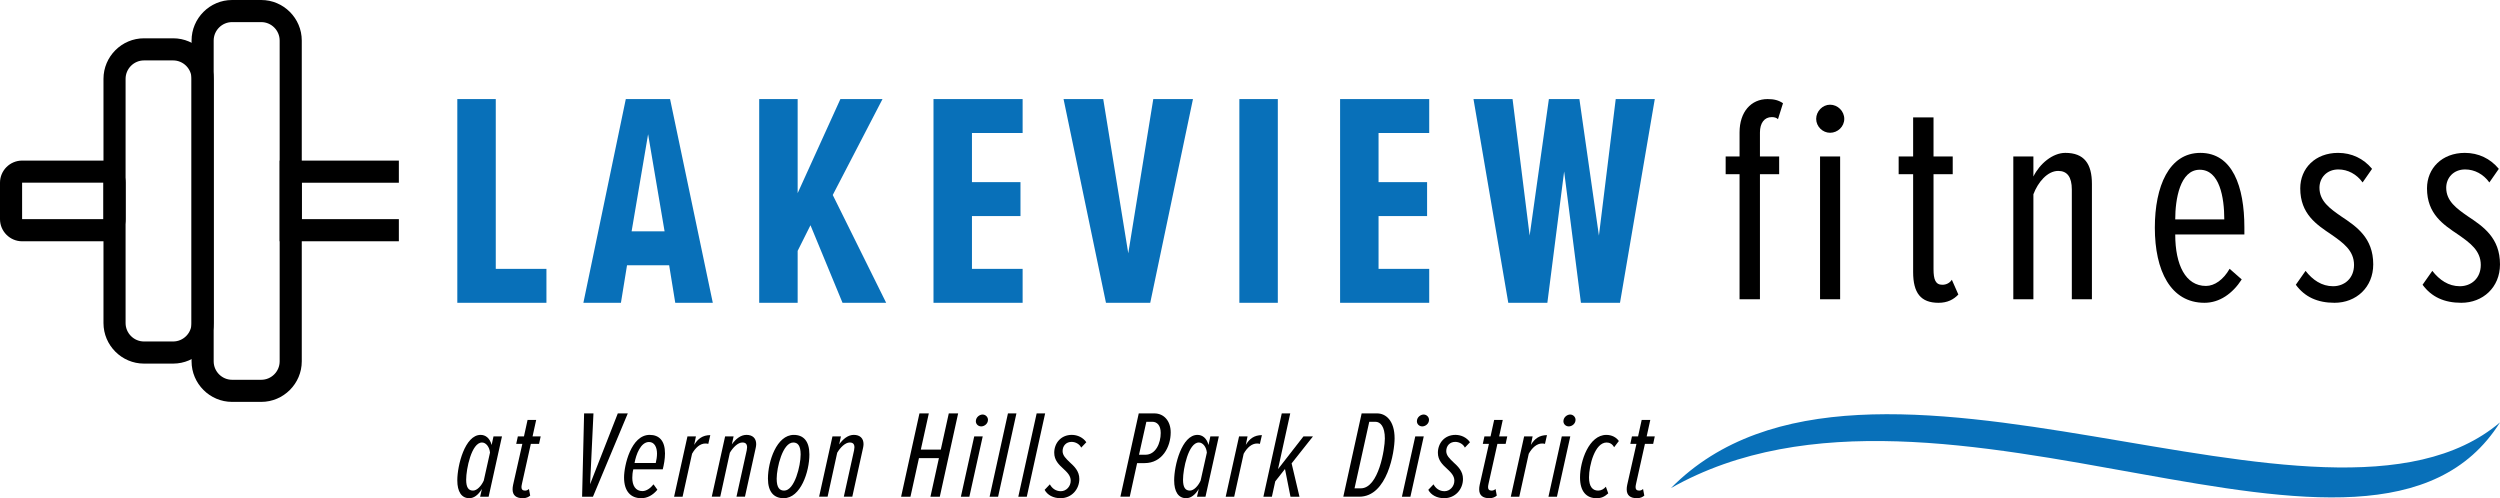 <?xml version="1.0" encoding="UTF-8"?><svg version="1.1" width="281px" height="56px" viewBox="0 0 281.0 56.0" xmlns="http://www.w3.org/2000/svg" xmlns:xlink="http://www.w3.org/1999/xlink"><defs><clipPath id="i0"><path d="M1920,0 L1920,2537 L0,2537 L0,0 L1920,0 Z"></path></clipPath><clipPath id="i1"><path d="M4.717,0 C5.449,0 5.947,0.132 6.445,0.465 L5.881,2.26 C5.713,2.094 5.481,2.026 5.183,2.026 C4.351,2.026 3.854,2.691 3.854,3.755 L3.854,6.447 L6.013,6.447 L6.013,8.441 L3.854,8.441 L3.854,22.499 L1.562,22.499 L1.562,8.441 L0,8.441 L0,6.447 L1.562,6.447 L1.562,3.755 C1.562,1.429 2.858,0 4.717,0 Z"></path></clipPath><clipPath id="i2"><path d="M1.594,0 C2.457,0 3.156,0.731 3.156,1.561 C3.156,2.426 2.457,3.158 1.594,3.158 C0.73,3.158 0,2.426 0,1.561 C0,0.731 0.73,0 1.594,0 Z"></path></clipPath><clipPath id="i3"><path d="M2.258,0 L2.258,16.051 L0,16.051 L0,0 L2.258,0 Z"></path></clipPath><clipPath id="i4"><path d="M3.919,0 L3.919,4.386 L6.077,4.386 L6.077,6.38 L3.919,6.38 L3.919,17.048 C3.919,18.245 4.151,18.81 4.915,18.81 C5.347,18.81 5.745,18.61 5.978,18.245 L6.709,19.907 C6.177,20.471 5.479,20.837 4.483,20.837 C2.491,20.837 1.627,19.74 1.627,17.381 L1.627,6.38 L0,6.38 L0,4.386 L1.627,4.386 L1.627,0 L3.919,0 Z"></path></clipPath><clipPath id="i5"><path d="M5.845,0 C7.972,0 8.836,1.231 8.836,3.491 L8.836,16.451 L6.577,16.451 L6.577,4.121 C6.577,2.692 6.045,2.028 5.049,2.028 C3.82,2.028 2.757,3.323 2.258,4.654 L2.258,16.451 L0,16.451 L0,0.4 L2.258,0.4 L2.258,2.658 C2.956,1.231 4.417,0 5.845,0 Z"></path></clipPath><clipPath id="i6"><path d="M5.115,0 C8.736,0 10.064,3.789 10.064,8.375 L10.064,9.173 L2.292,9.173 C2.292,12.596 3.455,14.956 5.747,14.956 C6.709,14.956 7.706,14.258 8.404,13.028 L9.766,14.224 C8.736,15.819 7.274,16.85 5.579,16.85 C1.76,16.85 0,13.227 0,8.409 C0,3.755 1.594,0 5.115,0 Z M5.049,1.895 C2.823,1.895 2.292,5.218 2.292,7.478 L7.806,7.478 C7.806,4.986 7.274,1.895 5.049,1.895 Z"></path></clipPath><clipPath id="i7"><path d="M4.749,0 C6.277,0 7.606,0.632 8.57,1.795 L7.507,3.323 C6.842,2.394 5.845,1.861 4.783,1.861 C3.487,1.861 2.657,2.792 2.657,3.921 C2.657,5.418 3.819,6.249 5.115,7.146 C6.809,8.275 8.702,9.539 8.702,12.53 C8.702,15.122 6.775,16.85 4.351,16.85 C2.425,16.85 0.996,16.185 0,14.822 L1.096,13.261 C1.894,14.29 2.923,14.988 4.185,14.988 C5.481,14.988 6.543,14.091 6.543,12.596 C6.543,10.967 5.315,10.104 3.985,9.173 C2.358,8.076 0.498,6.88 0.498,3.987 C0.498,1.729 2.192,0 4.749,0 Z"></path></clipPath><clipPath id="i8"><path d="M4.749,0 C6.277,0 7.606,0.632 8.57,1.795 L7.507,3.323 C6.842,2.394 5.845,1.861 4.783,1.861 C3.487,1.861 2.657,2.792 2.657,3.921 C2.657,5.418 3.819,6.249 5.115,7.146 C6.809,8.275 8.702,9.539 8.702,12.53 C8.702,15.122 6.775,16.85 4.351,16.85 C2.425,16.85 0.996,16.185 0,14.822 L1.096,13.261 C1.894,14.29 2.923,14.988 4.185,14.988 C5.481,14.988 6.543,14.091 6.543,12.596 C6.543,10.967 5.315,10.104 3.985,9.173 C2.358,8.076 0.498,6.88 0.498,3.987 C0.498,1.729 2.192,0 4.749,0 Z"></path></clipPath><clipPath id="i9"><path d="M4.323,0 L4.323,19.088 L10.018,19.088 L10.018,22.899 L0,22.899 L0,0 L4.323,0 Z"></path></clipPath><clipPath id="i10"><path d="M9.744,0 L14.547,22.899 L10.327,22.899 L9.641,18.676 L4.906,18.676 L4.22,22.899 L0,22.899 L4.768,0 L9.744,0 Z M7.274,3.948 L5.421,14.865 L9.127,14.865 L7.274,3.948 Z"></path></clipPath><clipPath id="i11"><path d="M4.322,0 L4.322,10.573 L9.125,0 L13.859,0 L8.267,10.779 L14.272,22.899 L9.366,22.899 L5.763,14.178 L4.322,17.061 L4.322,22.899 L0,22.899 L0,0 L4.322,0 Z"></path></clipPath><clipPath id="i12"><path d="M10.018,0 L10.018,3.811 L4.323,3.811 L4.323,9.338 L9.777,9.338 L9.777,13.149 L4.323,13.149 L4.323,19.088 L10.018,19.088 L10.018,22.899 L0,22.899 L0,0 L10.018,0 Z"></path></clipPath><clipPath id="i13"><path d="M4.46,0 L7.274,17.336 L10.086,0 L14.547,0 L9.744,22.899 L4.768,22.899 L0,0 L4.46,0 Z"></path></clipPath><clipPath id="i14"><path d="M4.323,0 L4.323,22.899 L0,22.899 L0,0 L4.323,0 Z"></path></clipPath><clipPath id="i15"><path d="M10.018,0 L10.018,3.811 L4.323,3.811 L4.323,9.338 L9.779,9.338 L9.779,13.149 L4.323,13.149 L4.323,19.088 L10.018,19.088 L10.018,22.899 L0,22.899 L0,0 L10.018,0 Z"></path></clipPath><clipPath id="i16"><path d="M4.392,0 L6.314,15.346 L8.476,0 L11.905,0 L14.1,15.346 L15.989,0 L20.379,0 L16.469,22.899 L12.077,22.899 L10.19,8.137 L8.304,22.899 L3.912,22.899 L0,0 L4.392,0 Z"></path></clipPath><clipPath id="i17"><path d="M2.623,0 C3.156,0 3.662,0.35 3.857,1.137 L4.069,0.168 L5.022,0.168 L3.521,6.949 L2.567,6.949 L2.764,6.078 C2.342,6.78 1.851,7.116 1.346,7.116 C0.476,7.116 0,6.387 0,5.109 C0,3.439 0.855,0 2.623,0 Z M2.777,0.856 C1.599,0.856 0.996,3.832 0.996,5.039 C0.996,5.896 1.249,6.261 1.768,6.261 C2.216,6.261 2.708,5.727 2.974,5.137 L3.675,1.992 C3.619,1.362 3.227,0.856 2.777,0.856 Z"></path></clipPath><clipPath id="i18"><path d="M2.652,0 L2.245,1.853 L3.158,1.853 L2.976,2.695 L2.05,2.695 L1.054,7.174 C1.026,7.3 0.996,7.454 0.996,7.553 C0.996,7.819 1.137,7.946 1.403,7.946 C1.572,7.946 1.727,7.876 1.838,7.763 L1.979,8.507 C1.797,8.662 1.544,8.801 1.152,8.801 C0.408,8.801 0,8.479 0,7.806 C0,7.65 0.015,7.51 0.057,7.3 L1.096,2.695 L0.408,2.695 L0.591,1.853 L1.278,1.853 L1.684,0 L2.652,0 Z"></path></clipPath><clipPath id="i19"><path d="M1.277,0 L0.898,7.96 L4.013,0 L5.136,0 L1.221,9.364 L0,9.364 L0.225,0 L1.277,0 Z"></path></clipPath><clipPath id="i20"><path d="M2.876,0 C3.942,0 4.602,0.647 4.602,2.092 C4.602,2.71 4.476,3.37 4.349,3.874 L1.039,3.874 C0.954,4.212 0.926,4.534 0.926,4.83 C0.926,5.671 1.277,6.318 2.062,6.318 C2.511,6.318 2.974,5.994 3.311,5.559 L3.746,6.164 C3.227,6.794 2.596,7.118 1.937,7.118 C0.758,7.118 0,6.346 0,4.787 C0,3.441 0.786,0 2.876,0 Z M2.807,0.8 C1.866,0.8 1.347,2.204 1.178,3.16 L3.563,3.16 C3.647,2.794 3.704,2.457 3.704,2.105 C3.704,1.404 3.424,0.8 2.807,0.8 Z"></path></clipPath><clipPath id="i21"><path d="M4.069,0 L3.845,0.984 C3.76,0.956 3.634,0.942 3.522,0.942 C2.918,0.942 2.4,1.419 2.02,2.092 L0.955,6.922 L0,6.922 L1.502,0.141 L2.455,0.141 L2.26,1.097 C2.667,0.409 3.214,0 4.069,0 Z"></path></clipPath><clipPath id="i22"><path d="M3.9,0 C4.587,0 4.993,0.379 4.993,1.04 C4.993,1.123 4.967,1.389 4.937,1.473 L3.731,6.949 L2.777,6.949 L3.928,1.741 C3.942,1.657 3.969,1.473 3.969,1.404 C3.969,1.01 3.787,0.856 3.437,0.856 C2.931,0.856 2.37,1.432 2.034,2.008 L0.954,6.949 L0,6.949 L1.5,0.168 L2.454,0.168 L2.258,1.067 C2.679,0.478 3.24,0 3.9,0 Z"></path></clipPath><clipPath id="i23"><path d="M2.904,0 C3.998,0 4.658,0.701 4.658,2.204 C4.658,4.14 3.675,7.116 1.768,7.116 C0.673,7.116 0,6.415 0,4.914 C0,2.976 0.982,0 2.904,0 Z M2.848,0.856 C1.656,0.856 0.982,3.664 0.982,4.927 C0.982,5.952 1.318,6.261 1.824,6.261 C3.002,6.261 3.675,3.467 3.675,2.204 C3.675,1.179 3.338,0.856 2.848,0.856 Z"></path></clipPath><clipPath id="i24"><path d="M3.9,0 C4.587,0 4.993,0.379 4.993,1.04 C4.993,1.123 4.967,1.389 4.937,1.473 L3.731,6.949 L2.777,6.949 L3.928,1.741 C3.942,1.657 3.97,1.473 3.97,1.404 C3.97,1.01 3.788,0.856 3.437,0.856 C2.931,0.856 2.37,1.432 2.034,2.008 L0.954,6.949 L0,6.949 L1.5,0.168 L2.454,0.168 L2.258,1.067 C2.679,0.478 3.24,0 3.9,0 Z"></path></clipPath><clipPath id="i25"><path d="M3.115,0 L2.216,4.07 L4.461,4.07 L5.359,0 L6.411,0 L4.349,9.363 L3.297,9.363 L4.251,5.026 L2.006,5.026 L1.052,9.363 L0,9.363 L2.062,0 L3.115,0 Z"></path></clipPath><clipPath id="i26"><path d="M2.455,2.457 L0.954,9.238 L0,9.238 L1.5,2.457 L2.455,2.457 Z M2.441,-1.71807013e-14 C2.777,-1.71807013e-14 3.045,0.281 3.045,0.59 C3.045,1.053 2.623,1.334 2.286,1.334 C1.935,1.334 1.682,1.066 1.682,0.759 C1.682,0.296 2.104,-1.71807013e-14 2.441,-1.71807013e-14 Z"></path></clipPath><clipPath id="i27"><path d="M3.015,0 L0.954,9.364 L0,9.364 L2.062,0 L3.015,0 Z"></path></clipPath><clipPath id="i28"><path d="M3.017,0 L0.955,9.364 L0,9.364 L2.063,0 L3.017,0 Z"></path></clipPath><clipPath id="i29"><path d="M3.058,0 C3.704,0 4.336,0.309 4.686,0.828 L4.11,1.432 C3.928,1.04 3.48,0.787 3.03,0.787 C2.427,0.787 2.02,1.222 2.02,1.825 C2.02,2.317 2.4,2.667 2.807,3.061 C3.325,3.538 3.9,4.058 3.9,4.956 C3.9,6.121 3.03,7.118 1.782,7.118 C0.982,7.118 0.309,6.766 0,6.178 L0.589,5.559 C0.827,6.009 1.249,6.331 1.824,6.331 C2.441,6.331 2.933,5.784 2.933,5.152 C2.933,4.59 2.539,4.212 2.119,3.82 C1.613,3.355 1.08,2.864 1.08,2.008 C1.08,0.954 1.81,0 3.058,0 Z"></path></clipPath><clipPath id="i30"><path d="M3.816,0 C4.896,0 5.654,0.856 5.654,2.133 C5.654,3.79 4.686,5.587 2.721,5.587 L1.879,5.587 L1.052,9.363 L0,9.363 L2.062,0 L3.816,0 Z M3.577,0.941 L2.918,0.941 L2.091,4.646 L2.82,4.646 C3.97,4.646 4.532,3.341 4.532,2.204 C4.532,1.348 4.125,0.941 3.577,0.941 Z"></path></clipPath><clipPath id="i31"><path d="M2.623,0 C3.156,0 3.662,0.35 3.857,1.137 L4.069,0.168 L5.022,0.168 L3.521,6.949 L2.567,6.949 L2.764,6.078 C2.342,6.78 1.851,7.116 1.346,7.116 C0.476,7.116 0,6.387 0,5.109 C0,3.439 0.855,0 2.623,0 Z M2.777,0.856 C1.599,0.856 0.996,3.832 0.996,5.039 C0.996,5.896 1.249,6.261 1.768,6.261 C2.216,6.261 2.708,5.727 2.974,5.137 L3.675,1.992 C3.619,1.362 3.227,0.856 2.777,0.856 Z"></path></clipPath><clipPath id="i32"><path d="M4.069,0 L3.844,0.984 C3.76,0.956 3.634,0.942 3.522,0.942 C2.918,0.942 2.4,1.419 2.02,2.092 L0.955,6.922 L0,6.922 L1.502,0.141 L2.455,0.141 L2.26,1.097 C2.667,0.409 3.214,0 4.069,0 Z"></path></clipPath><clipPath id="i33"><path d="M3.017,0 L1.643,6.262 L4.504,2.583 L5.571,2.583 L3.171,5.615 L4.056,9.364 L3.045,9.364 L2.427,6.247 L1.333,7.637 L0.954,9.364 L0,9.364 L2.063,0 L3.017,0 Z"></path></clipPath><clipPath id="i34"><path d="M3.801,0 C4.77,0 5.766,0.8 5.766,2.808 C5.766,4.296 4.965,9.363 1.796,9.363 L0,9.363 L2.062,0 L3.801,0 Z M3.604,0.941 L2.918,0.941 L1.262,8.423 L1.963,8.423 C3.984,8.423 4.671,3.958 4.671,2.822 C4.671,1.473 4.166,0.941 3.604,0.941 Z"></path></clipPath><clipPath id="i35"><path d="M2.455,2.457 L0.954,9.238 L0,9.238 L1.5,2.457 L2.455,2.457 Z M2.441,-1.71807013e-14 C2.777,-1.71807013e-14 3.045,0.281 3.045,0.59 C3.045,1.053 2.623,1.334 2.286,1.334 C1.935,1.334 1.684,1.066 1.684,0.759 C1.684,0.296 2.104,-1.71807013e-14 2.441,-1.71807013e-14 Z"></path></clipPath><clipPath id="i36"><path d="M3.058,0 C3.704,0 4.335,0.309 4.686,0.828 L4.111,1.432 C3.929,1.04 3.48,0.787 3.03,0.787 C2.427,0.787 2.02,1.222 2.02,1.825 C2.02,2.317 2.4,2.667 2.807,3.061 C3.325,3.538 3.9,4.058 3.9,4.956 C3.9,6.121 3.03,7.118 1.782,7.118 C0.982,7.118 0.309,6.766 0,6.178 L0.589,5.559 C0.827,6.009 1.249,6.331 1.824,6.331 C2.441,6.331 2.931,5.784 2.931,5.152 C2.931,4.59 2.539,4.212 2.119,3.82 C1.613,3.355 1.08,2.864 1.08,2.008 C1.08,0.954 1.809,0 3.058,0 Z"></path></clipPath><clipPath id="i37"><path d="M2.651,0 L2.245,1.853 L3.156,1.853 L2.974,2.695 L2.048,2.695 L1.052,7.174 C1.024,7.3 0.996,7.454 0.996,7.553 C0.996,7.819 1.136,7.946 1.403,7.946 C1.571,7.946 1.725,7.876 1.838,7.763 L1.978,8.507 C1.796,8.662 1.543,8.801 1.151,8.801 C0.407,8.801 0,8.479 0,7.806 C0,7.65 0.013,7.51 0.056,7.3 L1.095,2.695 L0.407,2.695 L0.589,1.853 L1.277,1.853 L1.684,0 L2.651,0 Z"></path></clipPath><clipPath id="i38"><path d="M4.067,0 L3.843,0.984 C3.759,0.956 3.632,0.942 3.521,0.942 C2.917,0.942 2.398,1.419 2.019,2.092 L0.954,6.922 L0,6.922 L1.5,0.141 L2.454,0.141 L2.258,1.097 C2.666,0.409 3.212,0 4.067,0 Z"></path></clipPath><clipPath id="i39"><path d="M2.455,2.457 L0.954,9.238 L0,9.238 L1.5,2.457 L2.455,2.457 Z M2.441,-1.71807013e-14 C2.777,-1.71807013e-14 3.045,0.281 3.045,0.59 C3.045,1.053 2.623,1.334 2.286,1.334 C1.935,1.334 1.682,1.066 1.682,0.759 C1.682,0.296 2.104,-1.71807013e-14 2.441,-1.71807013e-14 Z"></path></clipPath><clipPath id="i40"><path d="M2.961,0 C3.578,0 4.083,0.281 4.364,0.688 L3.831,1.389 C3.634,1.01 3.312,0.856 2.989,0.856 C1.671,0.856 1.011,3.426 1.011,4.774 C1.011,5.825 1.418,6.261 2.035,6.261 C2.385,6.261 2.666,6.093 2.905,5.825 L3.171,6.571 C2.751,6.963 2.372,7.118 1.866,7.118 C0.73,7.118 0,6.374 0,4.787 C0,2.933 1.011,0 2.961,0 Z"></path></clipPath><clipPath id="i41"><path d="M2.651,0 L2.244,1.853 L3.156,1.853 L2.974,2.695 L2.048,2.695 L1.052,7.174 C1.024,7.3 0.996,7.454 0.996,7.553 C0.996,7.819 1.136,7.946 1.403,7.946 C1.571,7.946 1.725,7.876 1.837,7.763 L1.978,8.507 C1.796,8.662 1.543,8.801 1.151,8.801 C0.407,8.801 0,8.479 0,7.806 C0,7.65 0.013,7.51 0.056,7.3 L1.095,2.695 L0.407,2.695 L0.589,1.853 L1.277,1.853 L1.684,0 L2.651,0 Z"></path></clipPath><clipPath id="i42"><path d="M7.832,0 C10.337,0 12.387,2.051 12.387,4.558 L12.387,40.614 C12.387,43.121 10.337,45.172 7.832,45.172 L4.555,45.172 C2.05,45.172 0,43.121 0,40.614 L0,4.558 C0,2.051 2.05,0 4.555,0 Z M7.832,2.485 L4.555,2.485 C3.416,2.485 2.485,3.418 2.485,4.558 L2.485,40.614 C2.485,41.754 3.416,42.688 4.555,42.688 L7.832,42.688 C8.971,42.688 9.902,41.754 9.902,40.614 L9.902,4.558 C9.902,3.418 8.971,2.485 7.832,2.485 Z"></path></clipPath><clipPath id="i43"><path d="M7.83,0 C10.336,0 12.387,2.051 12.387,4.558 L12.387,32.006 C12.387,34.513 10.336,36.564 7.83,36.564 L4.554,36.564 C2.048,36.564 0,34.513 0,32.006 L0,4.558 C0,2.051 2.048,0 4.554,0 Z M7.83,2.486 L4.554,2.486 C3.415,2.486 2.485,3.418 2.485,4.558 L2.485,32.006 C2.485,33.145 3.415,34.077 4.554,34.077 L7.83,34.077 C8.969,34.077 9.901,33.145 9.901,32.006 L9.901,4.558 C9.901,3.418 8.969,2.486 7.83,2.486 Z"></path></clipPath><clipPath id="i44"><path d="M11.629,0 C12.998,0 14.115,1.117 14.115,2.485 L14.115,6.583 C14.115,7.95 12.998,9.07 11.629,9.07 L2.485,9.07 C1.118,9.07 0,7.95 0,6.583 L0,2.485 C0,1.117 1.118,0 2.485,0 Z M11.63,2.485 L2.485,2.485 L2.485,6.584 L11.629,6.584 L11.63,2.485 Z"></path></clipPath><clipPath id="i45"><path d="M13.396,0 L13.396,2.484 L2.485,2.484 L2.485,6.581 L13.396,6.581 L13.396,9.069 L0,9.069 L0,0 L13.396,0 Z"></path></clipPath><clipPath id="i46"><path d="M93.183,0.918 C78.807,23.785 30.584,-9.031 0,8.302 C21.991,-13.982 73.572,17.539 93.183,0.918 Z"></path></clipPath></defs><g transform="translate(-338.0 -20.0)"><g clip-path="url(#i0)"><g transform="translate(338.0 20.0)"><g transform="translate(193.964 11.136)"><g clip-path="url(#i1)"><polygon points="0,0 6.445,0 6.445,22.499 0,22.499 0,0" stroke="none" fill="#000000"></polygon></g></g><g transform="translate(204.138 11.768) rotate(-90.0) scale(-1.0 1.0)"><g clip-path="url(#i2)"><polygon points="0,0 3.156,0 3.156,3.158 0,3.158 0,0" stroke="none" fill="#000000"></polygon></g></g><g transform="translate(204.573 17.585)"><g clip-path="url(#i3)"><polygon points="0,0 2.258,0 2.258,16.051 0,16.051 0,0" stroke="none" fill="#000000"></polygon></g></g><g transform="translate(213.409 13.198)"><g clip-path="url(#i4)"><polygon points="0,0 6.709,0 6.709,20.837 0,20.837 0,0" stroke="none" fill="#000000"></polygon></g></g><g transform="translate(226.296 17.183)"><g clip-path="url(#i5)"><polygon points="0,0 8.836,0 8.836,16.451 0,16.451 0,0" stroke="none" fill="#000000"></polygon></g></g><g transform="translate(242.204 17.184)"><g clip-path="url(#i6)"><polygon points="0,0 10.064,0 10.064,16.85 0,16.85 0,0" stroke="none" fill="#000000"></polygon></g></g><g transform="translate(258.05 17.184)"><g clip-path="url(#i7)"><polygon points="0,0 8.702,0 8.702,16.85 0,16.85 0,0" stroke="none" fill="#000000"></polygon></g></g><g transform="translate(272.297 17.184)"><g clip-path="url(#i8)"><polygon points="0,0 8.702,0 8.702,16.85 0,16.85 0,0" stroke="none" fill="#000000"></polygon></g></g><g transform="translate(51.402 11.135)"><g clip-path="url(#i9)"><polygon points="0,0 10.018,0 10.018,22.899 0,22.899 0,0" stroke="none" fill="#0870B9"></polygon></g></g><g transform="translate(65.572 11.137)"><g clip-path="url(#i10)"><polygon points="0,0 14.547,0 14.547,22.899 0,22.899 0,0" stroke="none" fill="#0870B9"></polygon></g></g><g transform="translate(85.334 11.138)"><g clip-path="url(#i11)"><polygon points="0,0 14.272,0 14.272,22.899 0,22.899 0,0" stroke="none" fill="#0870B9"></polygon></g></g><g transform="translate(104.925 11.135)"><g clip-path="url(#i12)"><polygon points="0,0 10.018,0 10.018,22.899 0,22.899 0,0" stroke="none" fill="#0870B9"></polygon></g></g><g transform="translate(119.543 11.135)"><g clip-path="url(#i13)"><polygon points="0,0 14.547,0 14.547,22.899 0,22.899 0,0" stroke="none" fill="#0870B9"></polygon></g></g><g transform="translate(139.304 11.138)"><g clip-path="url(#i14)"><polygon points="0,0 4.323,0 4.323,22.899 0,22.899 0,0" stroke="none" fill="#0870B9"></polygon></g></g><g transform="translate(150.626 11.135)"><g clip-path="url(#i15)"><polygon points="0,0 10.018,0 10.018,22.899 0,22.899 0,0" stroke="none" fill="#0870B9"></polygon></g></g><g transform="translate(165.619 11.134)"><g clip-path="url(#i16)"><polygon points="0,0 20.379,0 20.379,22.899 0,22.899 0,0" stroke="none" fill="#0870B9"></polygon></g></g><g transform="translate(51.401 48.881)"><g clip-path="url(#i17)"><polygon points="0,0 5.022,0 5.022,7.116 0,7.116 0,0" stroke="none" fill="#000000"></polygon></g></g><g transform="translate(57.615 47.198)"><g clip-path="url(#i18)"><polygon points="0,0 3.158,0 3.158,8.801 0,8.801 0,0" stroke="none" fill="#000000"></polygon></g></g><g transform="translate(65.428 46.466)"><g clip-path="url(#i19)"><polygon points="0,0 5.136,0 5.136,9.364 0,9.364 0,0" stroke="none" fill="#000000"></polygon></g></g><g transform="translate(70.144 48.881)"><g clip-path="url(#i20)"><polygon points="0,0 4.602,0 4.602,7.118 0,7.118 0,0" stroke="none" fill="#000000"></polygon></g></g><g transform="translate(75.768 48.908)"><g clip-path="url(#i21)"><polygon points="0,0 4.069,0 4.069,6.922 0,6.922 0,0" stroke="none" fill="#000000"></polygon></g></g><g transform="translate(80.003 48.88)"><g clip-path="url(#i22)"><polygon points="0,0 4.993,0 4.993,6.949 0,6.949 0,0" stroke="none" fill="#000000"></polygon></g></g><g transform="translate(86.317 48.882)"><g clip-path="url(#i23)"><polygon points="0,0 4.658,0 4.658,7.116 0,7.116 0,0" stroke="none" fill="#000000"></polygon></g></g><g transform="translate(92.068 48.88)"><g clip-path="url(#i24)"><polygon points="0,0 4.993,0 4.993,6.949 0,6.949 0,0" stroke="none" fill="#000000"></polygon></g></g><g transform="translate(101.284 46.468)"><g clip-path="url(#i25)"><polygon points="0,0 6.411,0 6.411,9.363 0,9.363 0,0" stroke="none" fill="#000000"></polygon></g></g><g transform="translate(108.003 46.593)"><g clip-path="url(#i26)"><polygon points="0,-1.71807013e-14 3.045,-1.71807013e-14 3.045,9.238 0,9.238 0,-1.71807013e-14" stroke="none" fill="#000000"></polygon></g></g><g transform="translate(111.232 46.466)"><g clip-path="url(#i27)"><polygon points="0,0 3.015,0 3.015,9.364 0,9.364 0,0" stroke="none" fill="#000000"></polygon></g></g><g transform="translate(114.457 46.466)"><g clip-path="url(#i28)"><polygon points="0,0 3.017,0 3.017,9.364 0,9.364 0,0" stroke="none" fill="#000000"></polygon></g></g><g transform="translate(117.416 48.88)"><g clip-path="url(#i29)"><polygon points="0,0 4.686,0 4.686,7.118 0,7.118 0,0" stroke="none" fill="#000000"></polygon></g></g><g transform="translate(125.933 46.466)"><g clip-path="url(#i30)"><polygon points="0,0 5.654,0 5.654,9.363 0,9.363 0,0" stroke="none" fill="#000000"></polygon></g></g><g transform="translate(131.976 48.881)"><g clip-path="url(#i31)"><polygon points="0,0 5.022,0 5.022,7.116 0,7.116 0,0" stroke="none" fill="#000000"></polygon></g></g><g transform="translate(137.769 48.908)"><g clip-path="url(#i32)"><polygon points="0,0 4.069,0 4.069,6.922 0,6.922 0,0" stroke="none" fill="#000000"></polygon></g></g><g transform="translate(142.006 46.468)"><g clip-path="url(#i33)"><polygon points="0,0 5.571,0 5.571,9.364 0,9.364 0,0" stroke="none" fill="#000000"></polygon></g></g><g transform="translate(150.987 46.466)"><g clip-path="url(#i34)"><polygon points="0,0 5.766,0 5.766,9.363 0,9.363 0,0" stroke="none" fill="#000000"></polygon></g></g><g transform="translate(157.576 46.593)"><g clip-path="url(#i35)"><polygon points="0,-1.71807013e-14 3.045,-1.71807013e-14 3.045,9.238 0,9.238 0,-1.71807013e-14" stroke="none" fill="#000000"></polygon></g></g><g transform="translate(160.539 48.88)"><g clip-path="url(#i36)"><polygon points="0,0 4.686,0 4.686,7.118 0,7.118 0,0" stroke="none" fill="#000000"></polygon></g></g><g transform="translate(166.26 47.198)"><g clip-path="url(#i37)"><polygon points="0,0 3.156,0 3.156,8.801 0,8.801 0,0" stroke="none" fill="#000000"></polygon></g></g><g transform="translate(169.813 48.908)"><g clip-path="url(#i38)"><polygon points="0,0 4.067,0 4.067,6.922 0,6.922 0,0" stroke="none" fill="#000000"></polygon></g></g><g transform="translate(174.046 46.593)"><g clip-path="url(#i39)"><polygon points="0,-1.71807013e-14 3.045,-1.71807013e-14 3.045,9.238 0,9.238 0,-1.71807013e-14" stroke="none" fill="#000000"></polygon></g></g><g transform="translate(177.595 48.882)"><g clip-path="url(#i40)"><polygon points="0,0 4.364,0 4.364,7.118 0,7.118 0,0" stroke="none" fill="#000000"></polygon></g></g><g transform="translate(182.842 47.198)"><g clip-path="url(#i41)"><polygon points="0,0 3.156,0 3.156,8.801 0,8.801 0,0" stroke="none" fill="#000000"></polygon></g></g><g transform="translate(21.532 0.0)"><g clip-path="url(#i42)"><polygon points="0,0 12.387,0 12.387,45.172 0,45.172 0,0" stroke="none" fill="#000000"></polygon></g></g><g transform="translate(11.631 4.305)"><g clip-path="url(#i43)"><polygon points="0,0 12.387,0 12.387,36.564 0,36.564 0,0" stroke="none" fill="#000000"></polygon></g></g><g transform="translate(0.0 18.05)"><g clip-path="url(#i44)"><polygon points="0,0 14.115,0 14.115,9.07 0,9.07 0,0" stroke="none" fill="#000000"></polygon></g></g><g transform="translate(31.436 18.052)"><g clip-path="url(#i45)"><polygon points="0,0 13.396,0 13.396,9.069 0,9.069 0,0" stroke="none" fill="#000000"></polygon></g></g><g transform="translate(187.817 46.558)"><g clip-path="url(#i46)"><polygon points="0,5.32907052e-15 93.183,5.32907052e-15 93.183,9.353 0,9.353 0,5.32907052e-15" stroke="none" fill="#0870B9"></polygon></g></g></g></g></g></svg>